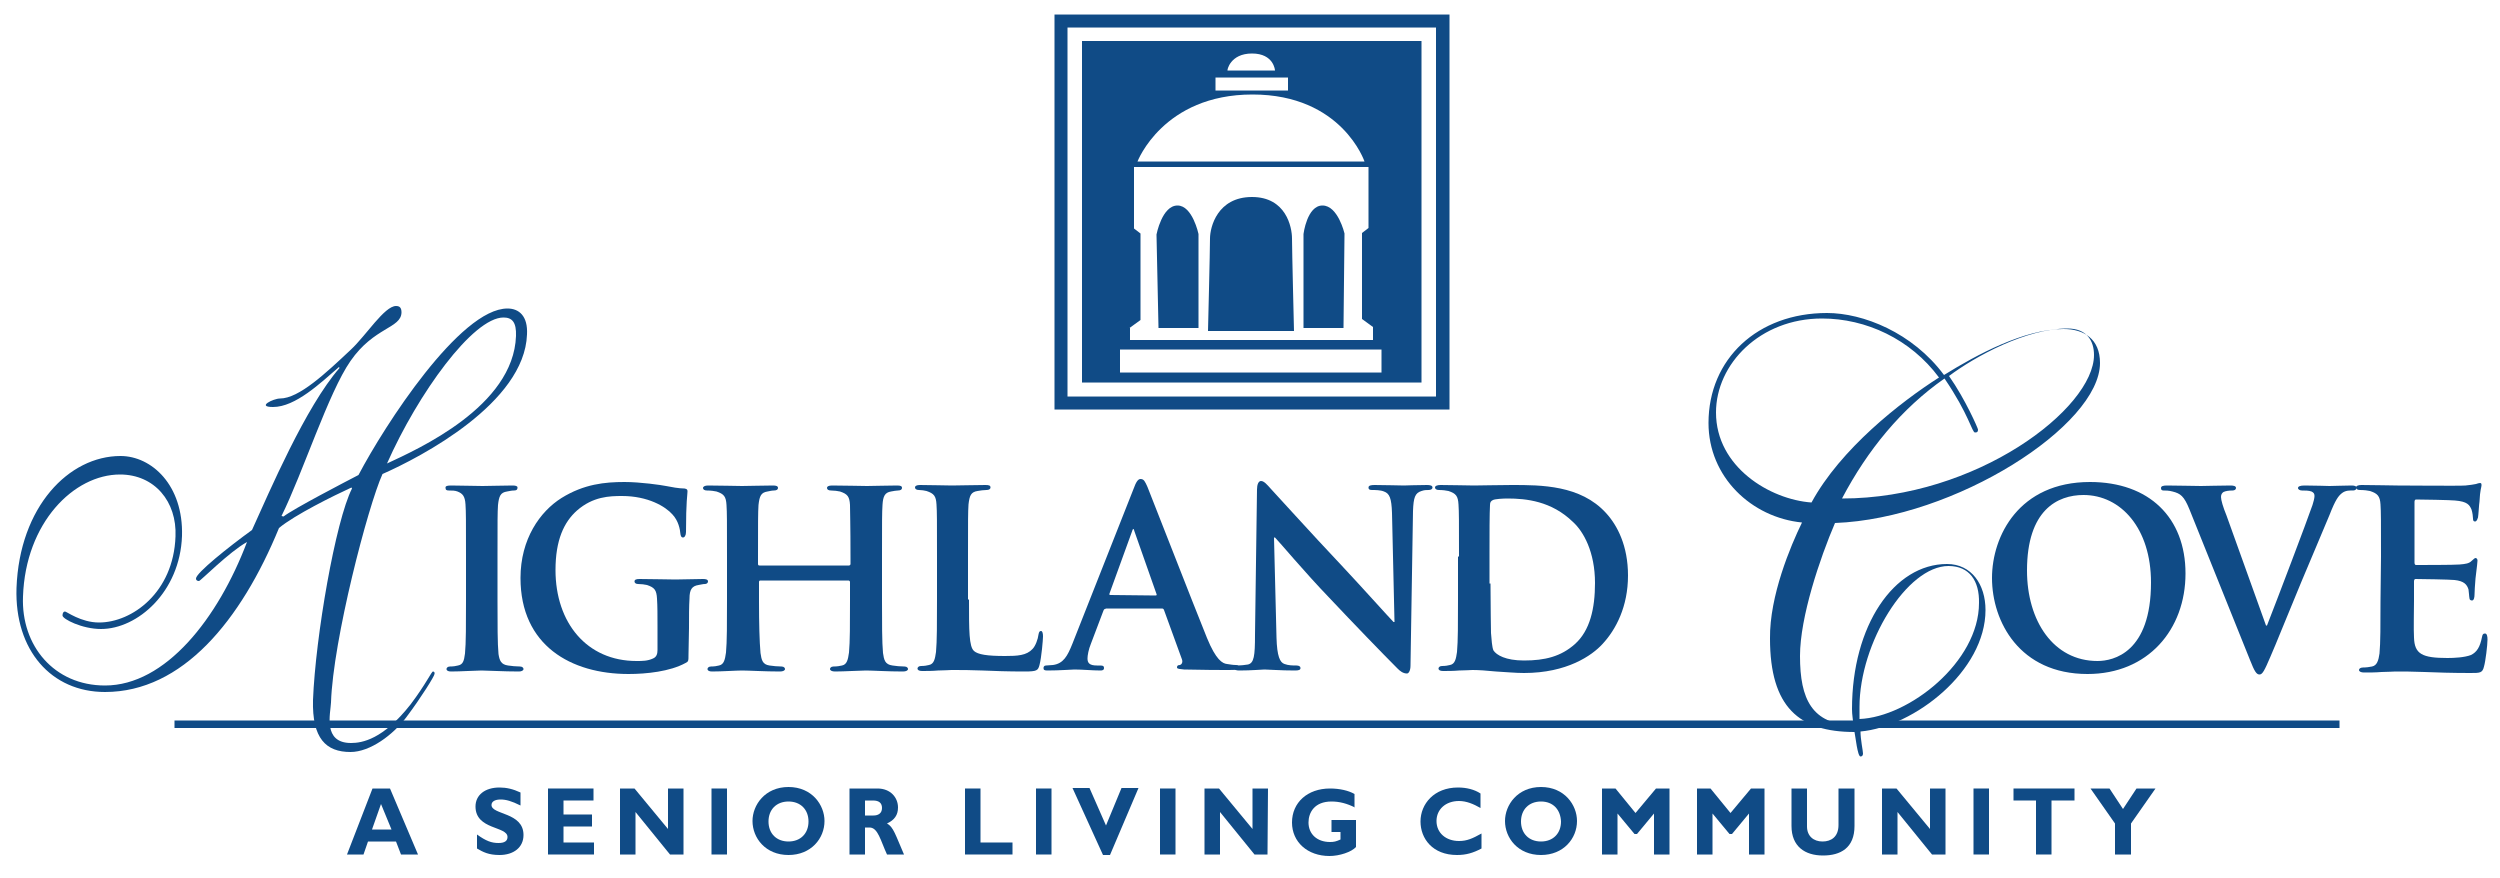 <?xml version="1.0" encoding="utf-8"?>
<!-- Generator: Adobe Illustrator 22.1.0, SVG Export Plug-In . SVG Version: 6.00 Build 0)  -->
<svg version="1.1" id="Layer_1" xmlns="http://www.w3.org/2000/svg" xmlns:xlink="http://www.w3.org/1999/xlink" x="0px" y="0px"
	 viewBox="0 0 500 175.5" style="enable-background:new 0 0 500 175.5;" xml:space="preserve">
<style type="text/css">
	.st0{display:none;}
	.st1{display:inline;stroke:#000000;}
	.st2{fill:#104B86;}
</style>
<g id="Layer_1_1_">
</g>
<g id="Layer_4" class="st0">
	<rect class="st1" width="500" height="251"/>
</g>
<g id="Layer_3">
	<g>
		<path class="st2" d="M93.2,111.3c0-7.4,0-8.8-0.1-10.4c-0.1-1.7-0.6-2.2-1.6-2.6c-0.5-0.2-1.1-0.2-1.7-0.2c-0.5,0-0.7-0.1-0.7-0.6
			c0-0.3,0.4-0.4,1.1-0.4c1.8,0,4.9,0.1,6.3,0.1c1.2,0,4.2-0.1,6-0.1c0.6,0,1,0.1,1,0.4c0,0.5-0.3,0.6-0.7,0.6
			c-0.5,0-0.8,0.1-1.4,0.2c-1.3,0.2-1.6,0.9-1.8,2.7c-0.1,1.6-0.1,2.9-0.1,10.4v8.7c0,4.7,0,8.7,0.2,10.7c0.2,1.3,0.5,2.1,1.9,2.3
			c0.6,0.1,1.7,0.2,2.4,0.2c0.5,0,0.7,0.3,0.7,0.5c0,0.3-0.4,0.5-0.9,0.5c-3.1,0-6.3-0.2-7.5-0.2c-1.1,0-4.2,0.2-6.1,0.2
			c-0.6,0-0.9-0.2-0.9-0.5c0-0.2,0.2-0.5,0.7-0.5c0.7,0,1.2-0.1,1.6-0.2c1-0.2,1.2-0.9,1.4-2.4c0.2-2,0.2-5.9,0.2-10.7V111.3z"/>
		<path class="st2" d="M137.7,130.9c0,1.3,0,1.4-0.6,1.7c-3.1,1.7-7.8,2.2-11.4,2.2c-11.5,0-21.6-5.7-21.6-19.2
			c0-7.8,3.9-13.3,8.2-16c4.5-2.8,8.7-3.2,12.6-3.2c3.2,0,7.3,0.6,8.3,0.8c1,0.2,2.6,0.5,3.7,0.5c0.5,0.1,0.6,0.2,0.6,0.6
			c0,0.6-0.3,1.9-0.3,8.1c0,0.7-0.3,1.1-0.6,1.1s-0.4-0.2-0.5-0.6c-0.1-1.1-0.4-2.7-1.6-4c-1.4-1.6-4.9-3.7-10.1-3.7
			c-2.5,0-5.8,0.1-9,2.9c-2.6,2.3-4.3,5.9-4.3,11.9c0,10.6,6.3,18.2,16.2,18.2c1.2,0,2.2,0,3.3-0.5c0.7-0.3,0.9-0.9,0.9-1.7v-4.5
			c0-2.4,0-4.3-0.1-5.8c-0.1-1.7-0.5-2.2-2-2.7c-0.4-0.1-1.2-0.2-1.8-0.2c-0.4,0-0.7-0.2-0.7-0.5c0-0.4,0.4-0.5,1-0.5
			c2.4,0,5.8,0.1,7.2,0.1c1.5,0,3.9-0.1,5.5-0.1c0.6,0,1,0.1,1,0.5c0,0.3-0.3,0.5-0.6,0.5c-0.4,0-0.7,0.1-1.3,0.2
			c-1.3,0.2-1.8,0.9-1.8,2.7c-0.1,1.5-0.1,3.5-0.1,5.9L137.7,130.9L137.7,130.9z"/>
		<path class="st2" d="M169.8,113.1c0.1,0,0.3-0.1,0.3-0.3v-1c0-7.4-0.1-9.2-0.1-10.8c-0.1-1.7-0.5-2.2-2-2.7
			c-0.4-0.1-1.2-0.2-1.8-0.2c-0.5,0-0.8-0.2-0.8-0.5s0.3-0.5,1-0.5c2.5,0,5.8,0.1,7,0.1c1.1,0,4.2-0.1,6-0.1c0.7,0,1,0.1,1,0.5
			c0,0.3-0.3,0.5-0.8,0.5c-0.4,0-0.8,0.1-1.4,0.2c-1.2,0.2-1.6,0.9-1.7,2.7c-0.1,1.6-0.1,2.9-0.1,10.4v8.7c0,4.5,0,8.4,0.2,10.5
			c0.2,1.4,0.4,2.3,1.9,2.5c0.6,0.1,1.6,0.2,2.4,0.2c0.5,0,0.7,0.3,0.7,0.5c0,0.3-0.4,0.5-1,0.5c-3,0-6.1-0.2-7.4-0.2
			c-1.1,0-4.4,0.2-6.2,0.2c-0.6,0-1-0.2-1-0.5c0-0.2,0.2-0.5,0.7-0.5c0.7,0,1.3-0.1,1.7-0.2c1-0.2,1.2-1.2,1.4-2.6
			c0.2-2.1,0.2-5.8,0.2-10.3v-3.8c0-0.2-0.2-0.3-0.3-0.3h-17.6c-0.2,0-0.3,0.1-0.3,0.3v3.8c0,4.5,0.1,8.2,0.3,10.4
			c0.2,1.4,0.4,2.3,1.8,2.5c0.6,0.1,1.7,0.2,2.4,0.2c0.5,0,0.7,0.3,0.7,0.5c0,0.3-0.4,0.5-1,0.5c-3,0-6.3-0.2-7.6-0.2
			c-1.1,0-4.1,0.2-6,0.2c-0.6,0-0.9-0.2-0.9-0.5c0-0.2,0.2-0.5,0.7-0.5c0.7,0,1.2-0.1,1.6-0.2c1-0.2,1.2-1.2,1.4-2.6
			c0.2-2.1,0.2-5.9,0.2-10.4v-8.7c0-7.4,0-8.8-0.1-10.4c-0.1-1.7-0.5-2.2-2-2.7c-0.4-0.1-1.2-0.2-1.9-0.2c-0.5,0-0.8-0.2-0.8-0.5
			s0.4-0.5,1-0.5c2.5,0,5.6,0.1,6.8,0.1c1.1,0,4.4-0.1,6.2-0.1c0.6,0,1,0.1,1,0.5c0,0.3-0.3,0.5-0.8,0.5c-0.4,0-0.8,0.1-1.3,0.2
			c-1.3,0.2-1.6,0.9-1.8,2.7c-0.1,1.6-0.1,3.3-0.1,10.8v1c0,0.3,0.2,0.3,0.3,0.3L169.8,113.1L169.8,113.1z"/>
		<path class="st2" d="M193.8,119.9c0,6.3,0,9.4,1,10.3c0.8,0.7,2.6,1,6.2,1c2.5,0,4.3-0.1,5.5-1.4c0.6-0.6,1.1-2,1.2-2.9
			c0.1-0.5,0.2-0.7,0.5-0.7s0.4,0.5,0.4,1.1s-0.3,4.2-0.7,5.7c-0.3,1.1-0.5,1.3-3,1.3c-3.3,0-6.1-0.1-8.4-0.2
			c-2.3-0.1-4.3-0.1-6.2-0.1c-0.5,0-1.5,0.1-2.7,0.1c-1.1,0.1-2.3,0.1-3.2,0.1c-0.6,0-0.9-0.2-0.9-0.5c0-0.2,0.2-0.5,0.7-0.5
			c0.7,0,1.2-0.1,1.6-0.2c1-0.2,1.2-1.2,1.4-2.6c0.2-2.1,0.2-5.9,0.2-10.4v-8.7c0-7.4,0-8.8-0.1-10.4c-0.1-1.7-0.5-2.2-2-2.7
			c-0.4-0.1-1-0.2-1.5-0.2s-0.8-0.2-0.8-0.5s0.3-0.5,1-0.5c2.2,0,5.1,0.1,6.4,0.1c1.1,0,4.9-0.1,6.7-0.1c0.7,0,1,0.1,1,0.5
			c0,0.3-0.3,0.5-0.8,0.5s-1.3,0.1-1.8,0.2c-1.3,0.2-1.6,0.9-1.8,2.7c-0.1,1.6-0.1,2.9-0.1,10.4v8.6
			C193.6,119.9,193.8,119.9,193.8,119.9z"/>
		<path class="st2" d="M221.1,121.8c-0.3,0-0.3,0.1-0.4,0.3l-2.5,6.6c-0.5,1.2-0.7,2.4-0.7,3c0,0.9,0.4,1.4,1.9,1.4h0.7
			c0.6,0,0.7,0.2,0.7,0.5c0,0.4-0.3,0.5-0.7,0.5c-1.5,0-3.7-0.2-5.2-0.2c-0.5,0-3,0.2-5.4,0.2c-0.6,0-0.8-0.1-0.8-0.5
			c0-0.3,0.2-0.5,0.5-0.5c0.4,0,1-0.1,1.4-0.1c2.1-0.3,2.9-1.8,3.9-4.3l12.2-30.9c0.5-1.4,0.9-2,1.4-2c0.7,0,0.9,0.5,1.4,1.6
			c1.1,2.7,8.9,22.8,11.9,30.2c1.8,4.4,3.1,5.1,4,5.2c0.7,0.1,1.2,0.2,1.8,0.2c0.4,0,0.6,0.2,0.6,0.5c0,0.4-0.3,0.5-2,0.5
			c-1.6,0-5,0-9-0.1c-0.8-0.1-1.4-0.1-1.4-0.4c0-0.3,0.1-0.5,0.6-0.5c0.3-0.1,0.6-0.5,0.4-1.1l-3.6-9.9c-0.1-0.3-0.3-0.3-0.5-0.3
			h-11.2L221.1,121.8L221.1,121.8z M231.1,119.1c0.2,0,0.3-0.1,0.2-0.3l-4.4-12.5c-0.1-0.2-0.1-0.5-0.2-0.5c-0.2,0-0.2,0.3-0.3,0.5
			l-4.5,12.4c-0.1,0.2,0,0.3,0.2,0.3L231.1,119.1L231.1,119.1z"/>
		<path class="st2" d="M255.3,127.5c0.1,3.8,0.7,5,1.6,5.3c0.8,0.3,1.7,0.3,2.4,0.3c0.5,0,0.8,0.2,0.8,0.5c0,0.4-0.4,0.5-1.1,0.5
			c-3,0-5.2-0.2-6.1-0.2c-0.4,0-2.7,0.2-5,0.2c-0.6,0-1.1-0.1-1.1-0.5c0-0.3,0.3-0.5,0.7-0.5c0.6,0,1.5-0.1,2.1-0.2
			c1.2-0.3,1.4-1.7,1.4-5.9l0.4-29.1c0-1,0.3-1.7,0.8-1.7c0.6,0,1.2,0.7,2,1.6c0.6,0.6,7.6,8.4,14.4,15.6c3.2,3.4,9.4,10.3,10.1,11
			h0.2l-0.5-21.8c-0.1-3-0.5-3.9-1.6-4.3c-0.7-0.3-1.8-0.3-2.4-0.3s-0.7-0.2-0.7-0.5c0-0.4,0.5-0.5,1.2-0.5c2.4,0,4.9,0.1,5.9,0.1
			c0.5,0,2.3-0.1,4.6-0.1c0.6,0,1.1,0.1,1.1,0.5c0,0.3-0.3,0.5-0.8,0.5s-0.8,0-1.4,0.2c-1.3,0.4-1.6,1.3-1.7,4l-0.5,30.9
			c0,1.1-0.4,1.6-0.7,1.6c-0.8,0-1.4-0.5-1.9-1c-2.9-2.9-8.8-9-13.6-14.1c-5.1-5.3-10-11.2-10.9-12.1h-0.2L255.3,127.5z"/>
		<path class="st2" d="M291.8,111.3c0-7.4,0-8.8-0.1-10.4c-0.1-1.7-0.5-2.2-2-2.7c-0.4-0.1-1.2-0.2-1.9-0.2c-0.5,0-0.8-0.2-0.8-0.5
			s0.4-0.5,1.1-0.5c2.4,0,5.4,0.1,6.7,0.1c1.4,0,4.8-0.1,7.6-0.1c5.8,0,13.7,0,18.8,5.6c2.3,2.5,4.4,6.6,4.4,12.5
			c0,6.2-2.4,10.8-5.1,13.7c-2.1,2.3-7.1,5.8-15.7,5.8c-1.7,0-3.7-0.2-5.6-0.3c-1.9-0.2-3.6-0.3-4.7-0.3c-0.5,0-1.5,0.1-2.7,0.1
			c-1.1,0.1-2.3,0.1-3.2,0.1c-0.6,0-0.9-0.2-0.9-0.5c0-0.2,0.2-0.5,0.7-0.5c0.7,0,1.2-0.1,1.6-0.2c1-0.2,1.2-1.2,1.4-2.6
			c0.2-2.1,0.2-5.9,0.2-10.4v-8.7C291.6,111.3,291.8,111.3,291.8,111.3z M298.1,116.7c0,5.2,0.1,8.9,0.1,9.9
			c0.1,1.2,0.2,2.9,0.5,3.5c0.6,0.9,2.4,2,6.1,2c4.2,0,7.4-0.8,10.2-3.3c3-2.7,4-7.1,4-12.2c0-6.2-2.3-10.3-4.4-12.2
			c-4.3-4.2-9.4-4.7-13.1-4.7c-1,0-2.5,0.1-2.9,0.3c-0.4,0.2-0.6,0.4-0.6,1c-0.1,1.7-0.1,5.7-0.1,9.6v6.1L298.1,116.7L298.1,116.7z"
			/>
		<path class="st2" d="M398.4,115.6c0-8.4,5.4-19.2,19.6-19.2c11.8,0,19.1,7.1,19.1,18.3s-7.5,20.1-19.6,20.1
			C403.9,134.8,398.4,124.3,398.4,115.6z M430.2,116.5c0-10.8-6-17.5-13.5-17.5c-5.2,0-11.3,3-11.3,15.1c0,10.1,5.3,18.1,14.1,18.1
			C422.7,132.2,430.2,130.5,430.2,116.5z"/>
		<path class="st2" d="M437.9,101.9c-1.1-2.7-1.8-3.2-3.4-3.6c-0.7-0.2-1.4-0.2-1.8-0.2s-0.5-0.2-0.5-0.5c0-0.4,0.5-0.5,1.2-0.5
			c2.5,0,5.1,0.1,6.8,0.1c1.2,0,3.6-0.1,5.9-0.1c0.6,0,1.1,0.1,1.1,0.5c0,0.3-0.3,0.5-0.7,0.5c-0.7,0-1.4,0.1-1.8,0.3
			c-0.3,0.2-0.5,0.5-0.5,1c0,0.6,0.4,2,1.1,3.7l7.9,22h0.2c2-5.1,8-20.9,9.1-24.1c0.2-0.6,0.4-1.4,0.4-1.8c0-0.5-0.2-0.7-0.6-0.9
			c-0.5-0.2-1.3-0.2-1.9-0.2c-0.4,0-0.8-0.2-0.8-0.5s0.4-0.5,1.3-0.5c2.3,0,4.4,0.1,5,0.1c0.8,0,3-0.1,4.4-0.1c0.6,0,1,0.1,1,0.5
			c0,0.3-0.3,0.5-0.7,0.5c-0.5,0-1.5-0.1-2.3,0.6c-0.6,0.5-1.2,1.2-2.4,4.3c-1.9,4.6-3.1,7.3-5.6,13.3c-3,7.2-5.1,12.5-6.2,15
			c-1.2,2.8-1.6,3.6-2.2,3.6s-1-0.6-1.9-2.9L437.9,101.9z"/>
		<path class="st2" d="M476.2,111.3c0-7.4,0-8.8-0.1-10.4c-0.1-1.7-0.6-2.2-2.1-2.7c-0.4-0.1-1.2-0.2-2-0.2c-0.5,0-0.8-0.2-0.8-0.5
			s0.4-0.5,1.1-0.5c2.6,0,5.8,0.1,7.2,0.1c1.6,0,12.6,0.1,13.6,0c0.9-0.1,1.7-0.2,2.1-0.3c0.3-0.1,0.6-0.2,0.8-0.2
			c0.3,0,0.3,0.2,0.3,0.5s-0.3,0.9-0.4,3.2c-0.1,0.5-0.2,2.7-0.3,3.2c-0.1,0.2-0.2,0.8-0.6,0.8c-0.3,0-0.4-0.2-0.4-0.6
			c0-0.3-0.1-1.2-0.3-1.8c-0.4-0.9-0.8-1.6-3.3-1.8c-0.8-0.1-6.8-0.2-7.8-0.2c-0.2,0-0.3,0.2-0.3,0.5v12.1c0,0.3,0.1,0.5,0.3,0.5
			c1.1,0,7.6,0,8.7-0.1c1.2-0.1,1.9-0.2,2.4-0.7c0.4-0.3,0.6-0.6,0.8-0.6c0.2,0,0.4,0.2,0.4,0.5s-0.1,1.1-0.4,3.6
			c-0.1,1-0.2,2.9-0.2,3.3s-0.1,1.1-0.5,1.1c-0.3,0-0.5-0.2-0.5-0.4c-0.1-0.5-0.1-1.2-0.2-1.8c-0.3-1-0.9-1.7-2.8-1.9
			c-0.9-0.1-6.6-0.2-7.8-0.2c-0.2,0-0.3,0.2-0.3,0.5v3.9c0,1.7-0.1,5.8,0,7.3c0.1,3.3,1.6,4.1,6.7,4.1c1.3,0,3.4-0.1,4.7-0.6
			c1.2-0.6,1.8-1.6,2.2-3.6c0.1-0.5,0.2-0.7,0.6-0.7s0.5,0.6,0.5,1.2c0,1.1-0.4,4.4-0.7,5.4c-0.3,1.3-0.8,1.3-2.7,1.3
			c-3.7,0-6.7-0.1-9.2-0.2c-2.4-0.1-4.3-0.1-5.8-0.1c-0.6,0-1.6,0.1-2.8,0.1c-1.2,0.1-2.4,0.1-3.5,0.1c-0.6,0-1-0.2-1-0.5
			c0-0.2,0.2-0.5,0.8-0.5c0.7,0,1.3-0.1,1.8-0.2c1-0.2,1.3-1.2,1.5-2.6c0.2-2.1,0.2-5.9,0.2-10.4L476.2,111.3L476.2,111.3z"/>
		<path class="st2" d="M56.7,103.3c2.1-1.6,12.3-6.9,15-8.3c5.2-9.9,20.3-33.3,29.8-33.3c2.3,0,4.1,1.5,3.9,5.2
			c-0.5,13.7-21.2,24.5-28.9,27.9c-2.9,6.4-9.9,33.2-10.3,45.7c-0.1,2.2-1.7,8.1,4,8.1c2.2,0,6.4-0.7,11.9-7.7
			c3.1-4.1,4.2-6.6,4.5-6.6c0.2,0,0.4,0.2,0.3,0.5c0,0.4-2.6,4.6-5.6,8.6c-2.7,3.6-7.3,7-11.2,7c-4.9,0-7.7-2.7-7.5-10.4
			c0.5-12.7,4.5-35.8,7.8-42.3l-0.1-0.2c-3.5,1.6-11.4,5.5-14.5,8.1c-7.6,18.5-19.3,32.8-34.8,32.8c-10.7,0-18.1-8.3-17.7-20.8
			c0.6-16.3,10.5-26.4,20.8-26.4c6.2,0,12.6,5.8,12.3,16c-0.4,11.2-8.9,18.6-16.2,18.6c-3.8,0-7.7-2-7.7-2.7c0-0.5,0.2-0.8,0.5-0.8
			s3.2,2.2,6.8,2.2c6.6,0,14.9-6,15.3-17.2c0.3-7-4.2-12.4-11.1-12.4c-9.2,0-18.9,9.6-19.4,24.4c-0.4,9.8,6.2,17.8,16.4,17.8
			c12.1,0,22.6-13.4,28.4-28.7c-3.6,2-9.3,7.8-9.6,7.8s-0.6-0.1-0.6-0.5c0-1.1,6.5-6.3,11.2-9.7c3.5-7.7,10.7-24.6,17.5-32.4
			l-0.1-0.2c-3.7,3.2-8.7,8-13.2,8c-3.4,0,0.1-1.7,1.4-1.7c3.8,0,9.2-5.1,14.2-9.8c3-2.8,6.7-8.7,9-8.7c0.7,0,1.1,0.3,1.1,1.3
			c-0.1,3.2-5.5,2.9-10.2,9.7c-4.4,6.3-9.5,22.3-13.8,31L56.7,103.3z M100.7,63.5c-6.1,0-17.1,15.2-23.3,29.2
			c6.2-2.9,25.3-11.4,25.8-25.5C103.3,64.4,102.4,63.5,100.7,63.5z"/>
		<path class="st2" d="M367,104.6c-3,7-7,18.8-7,26.6c0,8.7,2.4,13.6,10.7,13.9c-0.1-1.2-0.3-2.1-0.3-3.3c0-16.7,8.4-29,19-29
			c4.9,0,7.7,4.1,7.7,9.2c0,12.2-14.2,23.3-25,24.3c0,1.6,0.5,3.9,0.5,4.4c0,0.4-0.2,0.6-0.5,0.6c-0.6,0-1-4-1.2-4.9
			c-11.1,0-16.9-5-16.9-18.7c-0.1-8.5,4.1-18.5,6.4-23.2c-10.1-1-18.7-9.1-18.7-19.9c0-12.8,9.8-22,23.7-22
			c7.2,0,17.1,3.9,23.4,12.4c6.6-4.1,16.1-9.2,23.9-9.2c4.1,0,7.3,2,7.3,6.8C420,85.1,391,103.7,367,104.6z M343.2,82.5
			c0,10.9,10.8,17.4,19.1,18c5.8-10.7,17.8-20.1,25.5-25c-5.7-7.7-14.6-11.8-23.4-11.8C352,63.7,343.2,72.8,343.2,82.5z M389.8,75.2
			c3.3,4.7,5.8,10.5,5.8,10.7c0,0.4-0.1,0.6-0.6,0.6c-0.6,0-1.2-3.6-6.1-10.8c-8.6,6-15.4,14.3-20.5,24c26.9,0,50.4-18,50.4-28.7
			c0-2.8-1.4-5.3-5.3-5.3C405.2,65.7,395,71.3,389.8,75.2z M389.7,113.2c-8.3,0-17.8,15.4-17.8,28.2v2.4
			c9.9-0.4,23.9-11.4,23.9-23.2C395.9,116.2,393.9,113.2,389.7,113.2z"/>
	</g>
	<g>
		<g>
			<path class="st2" d="M83.6,170.9h-3.4l-1-2.6h-5.6l-0.9,2.6h-3.3l5.1-13.2H78L83.6,170.9z M76.2,160.8l-1.8,5.1h3.9L76.2,160.8z"
				/>
			<path class="st2" d="M104.1,161.1c-1.8-0.9-2.9-1.2-4-1.2s-1.8,0.4-1.8,1.1c0,2,6.4,1.4,6.4,6c0,2.5-2,4-4.8,4
				c-2.2,0-3.3-0.6-4.5-1.3v-2.8c1.8,1.3,2.9,1.7,4.3,1.7c1.2,0,1.8-0.4,1.8-1.2c0-2.2-6.4-1.4-6.4-6.1c0-2.3,1.9-3.8,4.8-3.8
				c1.4,0,2.7,0.3,4.2,1V161.1z"/>
			<path class="st2" d="M118.8,170.9h-9.2v-13.2h9.1v2.4h-6v2.8h5.7v2.4h-5.7v3.2h6.1V170.9z"/>
			<path class="st2" d="M136.6,170.9H134l-6.9-8.5v8.5H124v-13.2h2.9l6.7,8.1v-8.1h3.1v13.2H136.6z"/>
			<path class="st2" d="M145.4,170.9h-3.1v-13.2h3.1V170.9z"/>
			<path class="st2" d="M157.7,171c-4.6,0-7.2-3.4-7.2-6.8c0-3.2,2.5-6.8,7.2-6.8s7.2,3.6,7.2,6.8C164.9,167.7,162.2,171,157.7,171z
				 M157.7,160.3c-2.4,0-4,1.6-4,4s1.6,4,4,4s4-1.6,4-4C161.7,161.9,160.1,160.3,157.7,160.3z"/>
			<path class="st2" d="M175.5,157.7c2.6,0,4.1,1.8,4.1,3.8c0,1.5-0.7,2.5-2.2,3.2c1.3,0.7,1.7,2.3,3.4,6.2h-3.4
				c-1.3-2.8-1.8-5.4-3.5-5.4H173v5.4h-3.1v-13.2H175.5z M173,163.1h1.7c0.9,0,1.7-0.4,1.7-1.5c0-1-0.6-1.5-1.8-1.5H173V163.1z"/>
			<path class="st2" d="M202.5,170.9H193v-13.2h3.1v10.8h6.4V170.9z"/>
			<path class="st2" d="M210.3,170.9h-3.1v-13.2h3.1V170.9z"/>
			<path class="st2" d="M222,171h-1.4l-6.1-13.4h3.4l3.3,7.5l3.1-7.5h3.4L222,171z"/>
			<path class="st2" d="M235.1,170.9H232v-13.2h3.1V170.9z"/>
			<path class="st2" d="M253.5,170.9h-2.6l-6.9-8.5v8.5h-3.1v-13.2h2.9l6.7,8.1v-8.1h3.1L253.5,170.9L253.5,170.9z"/>
			<path class="st2" d="M271,161.5c-1.6-0.8-3.1-1.2-4.7-1.2c-3.4,0-4.6,2.2-4.6,4.2c0,2.3,1.7,3.9,4.3,3.9c0.8,0,1.2-0.1,2.1-0.5
				v-1.5h-1.8V164h4.9v5.4c-0.9,1-3.3,1.8-5.3,1.8c-4.4,0-7.5-2.8-7.5-6.7c0-4,3.1-6.8,7.6-6.8c1.9,0,3.7,0.4,4.9,1.1v2.7H271z"/>
			<path class="st2" d="M296.3,169.7c-1.7,0.9-3.1,1.3-4.9,1.3c-4.9,0-7.3-3.3-7.3-6.7c0-3.5,2.7-6.8,7.5-6.8c1.7,0,3.3,0.4,4.5,1.2
				v2.9c-1.4-0.8-2.8-1.4-4.3-1.4c-2.7,0-4.5,1.7-4.5,4c0,2.4,1.9,4,4.5,4c1.6,0,2.7-0.5,4.5-1.5L296.3,169.7L296.3,169.7z"/>
			<path class="st2" d="M308.2,171c-4.6,0-7.2-3.4-7.2-6.8c0-3.2,2.5-6.8,7.2-6.8s7.2,3.6,7.2,6.8C315.4,167.7,312.7,171,308.2,171z
				 M308.2,160.3c-2.4,0-4,1.6-4,4s1.6,4,4,4s4-1.6,4-4C312.1,161.9,310.6,160.3,308.2,160.3z"/>
			<path class="st2" d="M331.2,157.7h2.7v13.2h-3.1v-8.2l-3.4,4.1h-0.5l-3.4-4.1v8.2h-3.1v-13.2h2.7l4,4.9L331.2,157.7z"/>
			<path class="st2" d="M350.2,157.7h2.7v13.2h-3.1v-8.2l-3.4,4.1h-0.5l-3.4-4.1v8.2h-3.1v-13.2h2.7l4,4.9L350.2,157.7z"/>
			<path class="st2" d="M370.9,157.7v7.5c0,4.4-2.8,5.9-6.3,5.9c-3.6,0-6.3-1.8-6.3-5.9v-7.5h3.1v7.6c0,1.9,1.3,3,3.1,3
				c1.7,0,3.2-0.9,3.2-3.3v-7.3H370.9z"/>
			<path class="st2" d="M389,170.9h-2.6l-6.9-8.5v8.5h-3.1v-13.2h2.9l6.7,8.1v-8.1h3.1v13.2H389z"/>
			<path class="st2" d="M397.8,170.9h-3.1v-13.2h3.1V170.9z"/>
			<path class="st2" d="M414.8,160.1h-4.5v10.8h-3.1v-10.8h-4.5v-2.4h12.2v2.4H414.8z"/>
			<path class="st2" d="M423,164.7l-4.9-7h3.8l2.7,4.1l2.7-4.1h3.8l-4.9,7v6.2H423V164.7z"/>
		</g>
	</g>
	<g>
		<rect x="34.9" y="144.1" class="st2" width="433" height="1.5"/>
	</g>
	<g>
		<path class="st2" d="M210.9,2.9v79h79v-79C289.9,2.9,210.9,2.9,210.9,2.9z M287.2,79.3h-73.7V5.5h73.7V79.3z"/>
		<path class="st2" d="M264.5,41.1c-3.1,0-3.8,5.7-3.8,5.7v18.8h8l0.2-18.9C268.9,46.7,267.6,41.1,264.5,41.1z"/>
		<path class="st2" d="M250.4,39.4c-6.9,0-8.4,6-8.4,8.3s-0.4,18.5-0.4,18.5h17.2c0,0-0.4-16.2-0.4-18.5
			C258.4,45.4,257.2,39.4,250.4,39.4z"/>
		<path class="st2" d="M284.3,8.2h-67.9v68.3h67.9V8.2z M250.4,10.7c4.4,0,4.6,3.4,4.6,3.4h-9.5C245.4,14.1,246,10.7,250.4,10.7z
			 M243.1,15.5h14.5v2.6h-14.5V15.5z M250.5,18.9c17.9,0,22.4,13.4,22.4,13.4h-45.4C227.5,32.3,232.6,18.9,250.5,18.9z M225.9,65.6
			l2.2-1.6V46.7l-1.3-1V33.4h46.9v12.2l-1.3,1v17.2l2.2,1.6V68H226v-2.4H225.9z M276.3,74.5H224v-4.6h52.3V74.5z"/>
		<path class="st2" d="M235.5,41.1c-3.1,0-4.2,5.8-4.2,5.8l0.4,18.7h8V46.8C239.7,46.8,238.5,41.1,235.5,41.1z"/>
	</g>
</g>
</svg>
